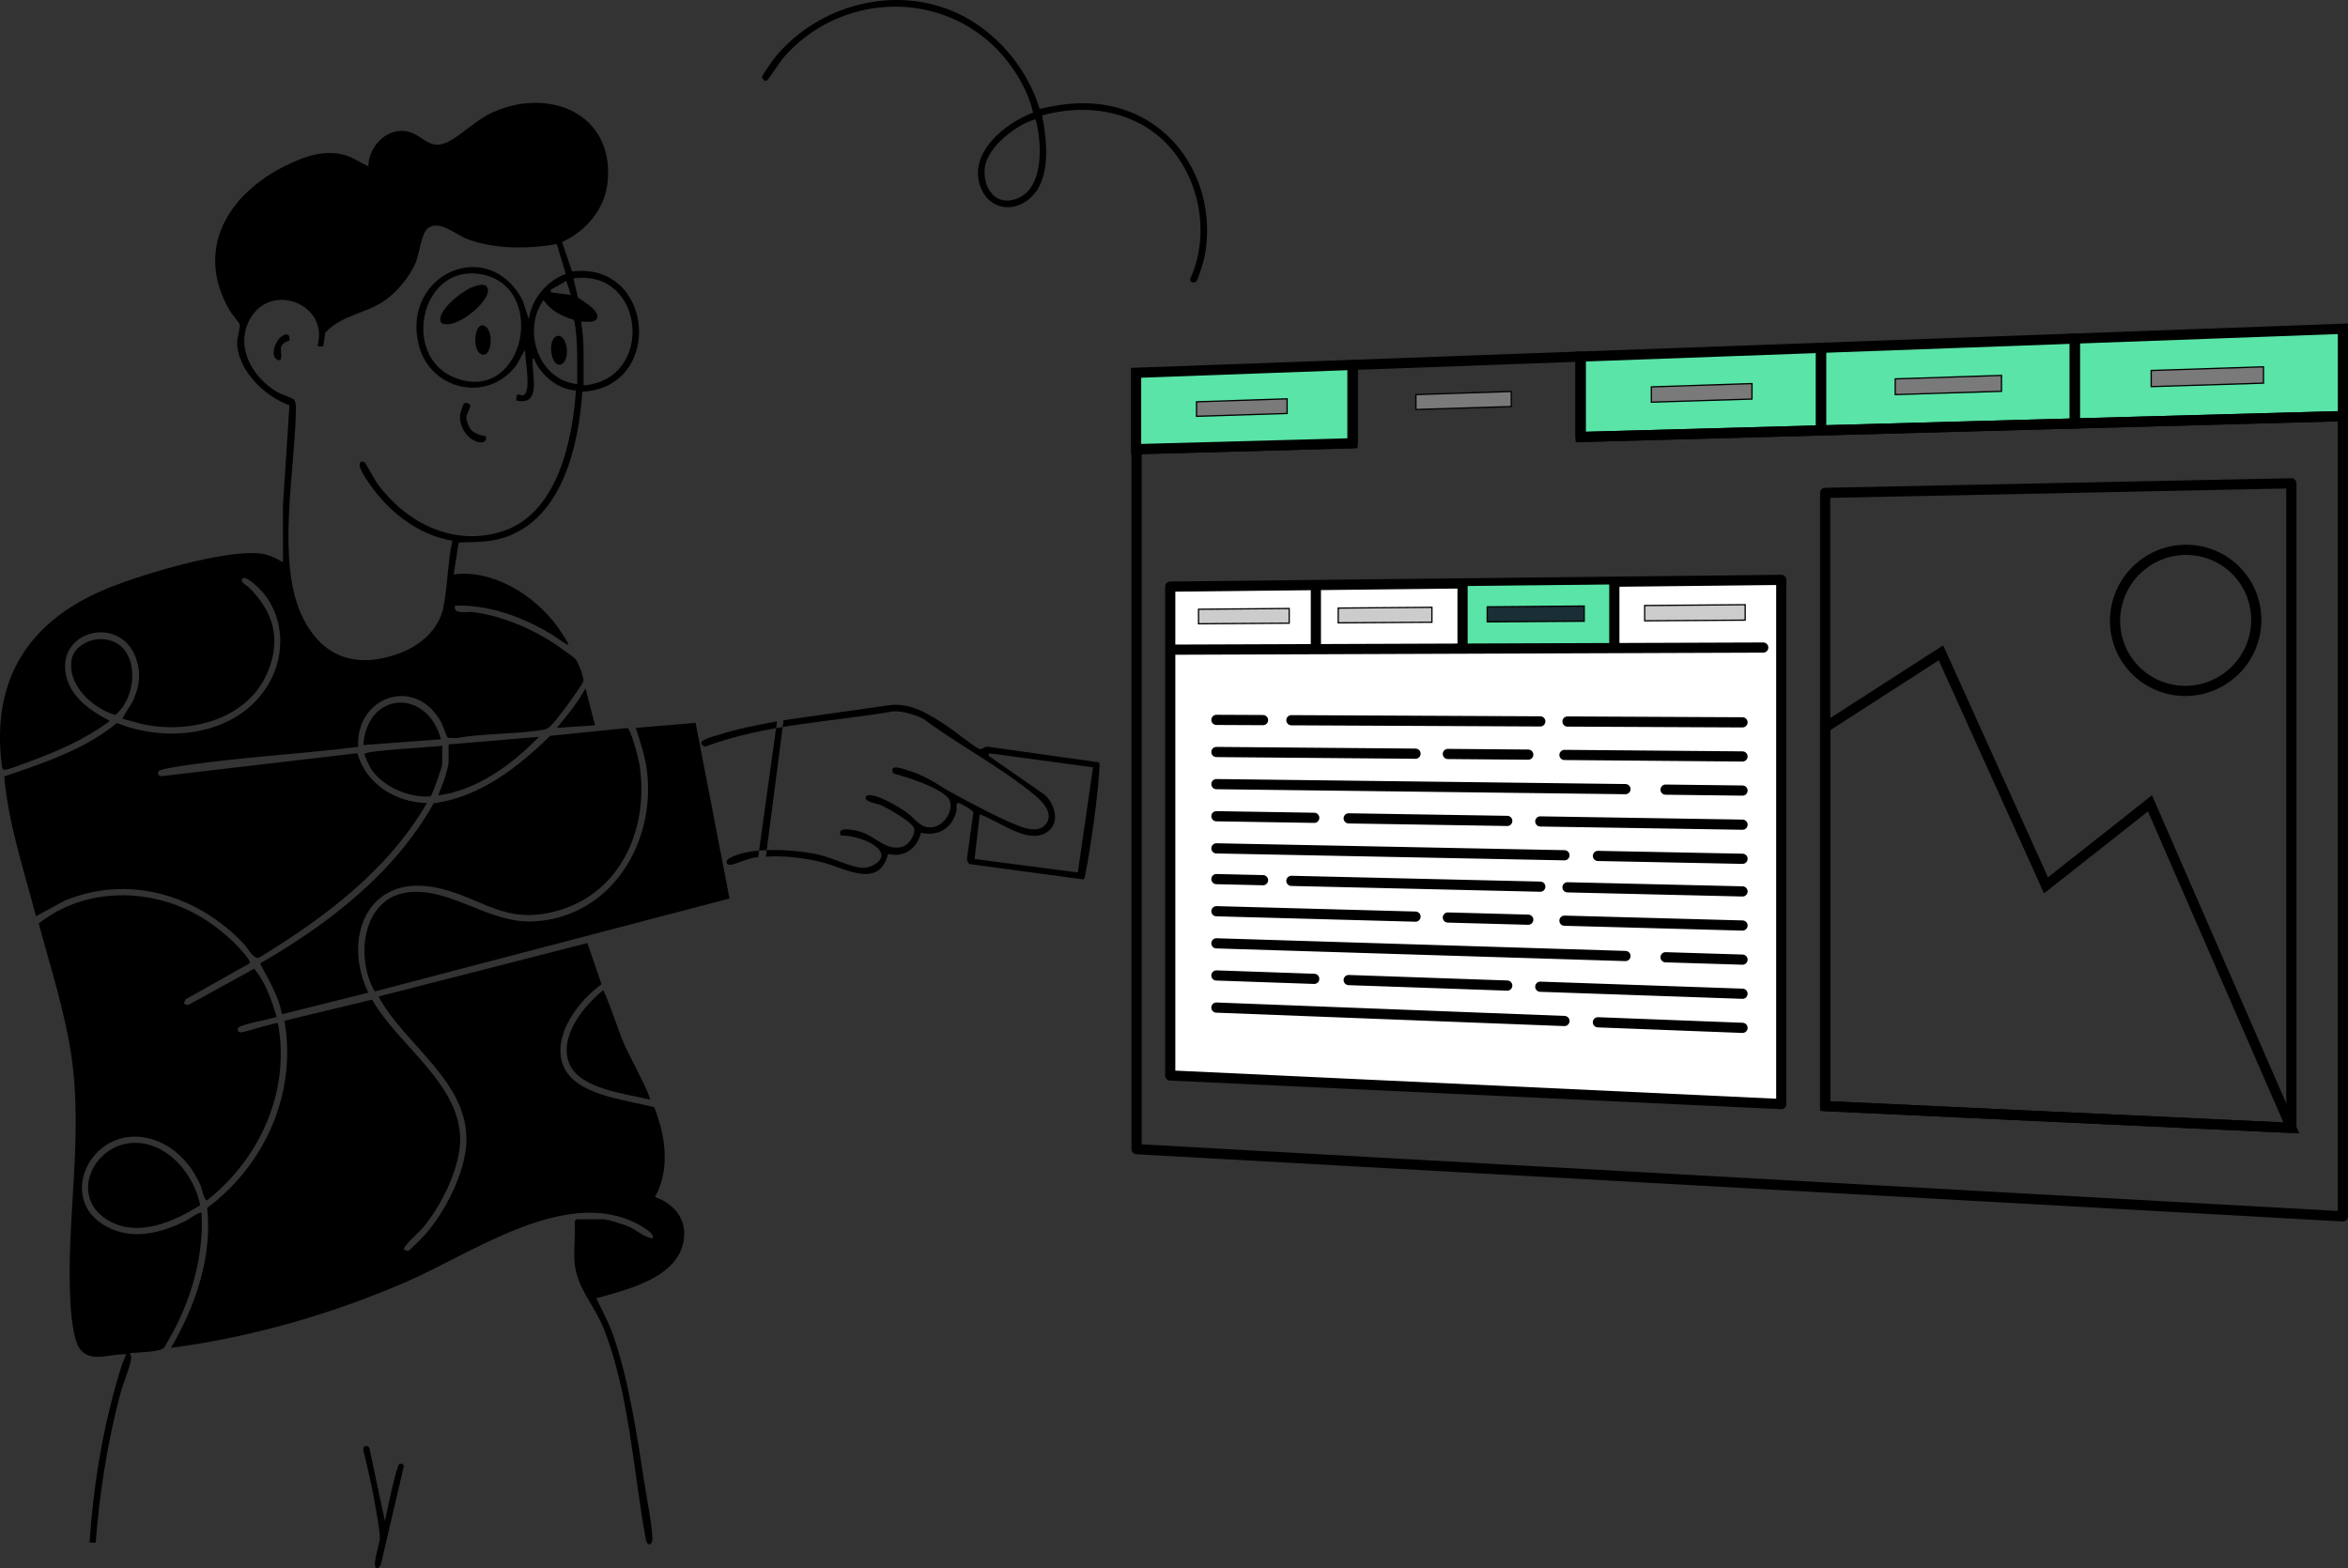 <?xml version="1.0" encoding="UTF-8"?>
<svg id="Layer_2" data-name="Layer 2" xmlns="http://www.w3.org/2000/svg" viewBox="0 0 1843.54 1231.67">
  <rect x="0" y="0" width="1843.54" height="1231.67" fill="#333333" stroke="none"/>
  <defs>
    <style>
      .cls-1, .cls-2, .cls-3, .cls-4, .cls-5, .cls-6, .cls-7, .cls-8 {
        stroke: #000;
      }

      .cls-1, .cls-5, .cls-7, .cls-8 {
        stroke-width: 8px;
      }

      .cls-1, .cls-7 {
        stroke-linecap: round;
        stroke-linejoin: round;
      }

      .cls-1, .cls-8 {
        fill: none;
      }

      .cls-2 {
        fill: #ccc;
      }

      .cls-2, .cls-3, .cls-4, .cls-5, .cls-6, .cls-8 {
        stroke-miterlimit: 10;
      }

      .cls-3 {
        fill: #7a7a7a;
      }

      .cls-4, .cls-5 {
        fill: #5ae4a7;
      }

      .cls-6 {
        fill: #1a2e35;
      }

      .cls-7 {
        fill: #fff;
      }
    </style>
  </defs>
  <g id="Layer_1-2" data-name="Layer 1">
    <g>
      <polygon class="cls-5" points="1629.1 332.57 1839.54 326.8 1839.54 258.22 1629.1 265.9 1629.1 332.57"/>
      <polygon class="cls-3" points="1689.02 303.66 1777.18 300.92 1777.18 288.09 1689.02 290.98 1689.02 303.66"/>
      <polygon class="cls-5" points="1429.84 338.03 1628.88 332.58 1628.88 265.91 1429.84 273.17 1429.84 338.03"/>
      <polygon class="cls-5" points="1241.1 343.21 1429.63 338.04 1429.63 273.18 1241.1 280.05 1241.1 343.21"/>
      <polygon class="cls-1" points="1062.07 348.11 1062.07 286.58 1240.9 280.06 1240.9 343.21 1839.54 326.8 1839.54 955.32 892.39 902.54 892.39 352.76 1062.07 348.11"/>
      <polygon class="cls-5" points="892.01 352.77 1061.88 348.12 1061.88 286.59 892.01 292.79 892.01 352.77"/>
      <g>
        <polygon class="cls-7" points="918.8 844.66 1398.57 867.11 1398.57 455.42 918.8 460.72 918.8 844.66"/>
        <polygon class="cls-4" points="1148.33 459.78 1267.5 458.5 1267.5 507.67 1148.33 508.12 1148.33 459.78"/>
        <g>
          <g>
            <line class="cls-1" x1="991.68" y1="565.55" x2="955.07" y2="565.38"/>
            <line class="cls-1" x1="1209.36" y1="566.57" x2="1013.94" y2="565.65"/>
            <line class="cls-1" x1="1368.14" y1="567.32" x2="1230.72" y2="566.67"/>
            <line class="cls-1" x1="1111.4" y1="591.93" x2="955.07" y2="590.61"/>
            <line class="cls-1" x1="1199.91" y1="592.68" x2="1136.79" y2="592.15"/>
            <line class="cls-1" x1="1368.14" y1="594.11" x2="1228.34" y2="592.92"/>
            <line class="cls-1" x1="1276.24" y1="619.77" x2="955.07" y2="615.84"/>
            <line class="cls-1" x1="1368.14" y1="620.9" x2="1307.73" y2="620.16"/>
            <line class="cls-1" x1="1031.87" y1="642.3" x2="955.07" y2="641.06"/>
            <line class="cls-1" x1="1183.43" y1="644.73" x2="1058.93" y2="642.73"/>
            <line class="cls-1" x1="1368.14" y1="647.69" x2="1209.36" y2="645.14"/>
            <line class="cls-1" x1="1228.34" y1="671.71" x2="955.07" y2="666.29"/>
            <line class="cls-1" x1="1368.14" y1="674.48" x2="1254.6" y2="672.23"/>
          </g>
          <g>
            <line class="cls-1" x1="991.68" y1="691.28" x2="955.07" y2="690.43"/>
            <line class="cls-1" x1="1209.36" y1="696.38" x2="1013.94" y2="691.81"/>
            <line class="cls-1" x1="1368.14" y1="700.1" x2="1230.72" y2="696.88"/>
            <line class="cls-1" x1="1111.4" y1="719.91" x2="955.07" y2="715.66"/>
            <line class="cls-1" x1="1199.91" y1="722.32" x2="1136.79" y2="720.6"/>
            <line class="cls-1" x1="1368.14" y1="726.89" x2="1228.34" y2="723.09"/>
            <line class="cls-1" x1="1276.24" y1="750.84" x2="955.07" y2="740.88"/>
            <line class="cls-1" x1="1368.14" y1="753.68" x2="1307.73" y2="751.81"/>
            <line class="cls-1" x1="1031.87" y1="768.78" x2="955.07" y2="766.11"/>
            <line class="cls-1" x1="1183.43" y1="774.05" x2="1058.93" y2="769.72"/>
            <line class="cls-1" x1="1368.14" y1="780.47" x2="1209.36" y2="774.95"/>
            <line class="cls-1" x1="1228.34" y1="801.88" x2="955.07" y2="791.34"/>
            <line class="cls-1" x1="1368.14" y1="807.26" x2="1254.6" y2="802.89"/>
          </g>
        </g>
        <line class="cls-1" x1="1384.41" y1="508.58" x2="922.92" y2="510.23"/>
        <line class="cls-1" x1="1267.5" y1="458.5" x2="1267.5" y2="507.67"/>
        <line class="cls-1" x1="1148.33" y1="459.78" x2="1148.33" y2="508.12"/>
        <line class="cls-1" x1="1033.16" y1="461.03" x2="1033.16" y2="508.56"/>
        <polygon class="cls-6" points="1167.71 488.4 1243.84 487.89 1243.84 475.97 1167.71 476.61 1167.71 488.4"/>
        <polygon class="cls-2" points="1291.33 487.58 1370.23 487.05 1370.23 474.92 1291.33 475.57 1291.33 487.58"/>
        <polygon class="cls-2" points="1050.72 489.17 1124.27 488.68 1124.27 476.97 1050.72 477.58 1050.72 489.17"/>
        <polygon class="cls-2" points="941.04 489.9 1012.21 489.43 1012.21 477.9 941.04 478.49 941.04 489.9"/>
      </g>
      <g>
        <polygon class="cls-1" points="1433.03 868.72 1799.07 885.84 1799.07 379.58 1433.03 387.1 1433.03 868.72"/>
        <polygon class="cls-8" points="1433.03 571.28 1523.96 512.73 1606.44 695.34 1688.06 630.91 1799.07 885.84 1433.03 868.72 1433.03 571.28"/>
        <path class="cls-8" d="M1660.65,487.58c0-30.37,24.53-55.32,55.03-55.74,30.74-.42,55.85,24.22,55.85,55.05,0,30.82-25.11,55.78-55.85,55.75-30.49-.04-55.03-24.68-55.03-55.05Z"/>
      </g>
      <polygon class="cls-3" points="1488.06 309.91 1571.48 307.32 1571.48 294.84 1488.06 297.57 1488.06 309.91"/>
      <polygon class="cls-3" points="1296.57 315.86 1375.58 313.41 1375.58 301.26 1296.57 303.85 1296.57 315.86"/>
      <polygon class="cls-3" points="1111.71 321.61 1186.59 319.28 1186.59 307.46 1111.71 309.92 1111.71 321.61"/>
      <polygon class="cls-3" points="939.45 326.97 1010.58 324.75 1010.58 313.23 939.45 315.57 939.45 326.97"/>
    </g>
    <g id="iPGMtc">
      <g>
        <path d="M317.42,102.85c14.5,1.29,19.06,17.46,36.11,7.61,11.85-6.84,20.78-16.77,34.32-22.68,43.33-18.92,93.32,1.03,89.4,53.4-1.66,22.17-16.29,39.85-35.92,48.94l7.82,23.11c64.81-8.06,72.34,91.29,8.05,94.4-2.82,42.21-15.57,99.45-61.03,114.46-12.32,4.07-23.27,3.45-36.02,3.98l-3.95,25.05c30.89-3.92,62.3,15.83,80.43,39.6,1.24,1.62,10.46,15.02,9.58,15.91-4.94-2.22-9.05-6.04-13.69-8.8-22.3-13.28-48.99-23.12-75.31-22.19-1.65,7.44,9.14,4.46,14.38,5.13,24.17,3.09,49.74,14.41,69.35,28.65,2.7,1.96,9.51,6.56,11.31,8.69s6.4,14.31,5.79,16.77-10.17,15.63-12.41,18.67c-3.47,4.71-9.86,13.36-13.86,17.14-1.93,1.82-3.79,2.28-6.32,2.68-21.47,3.39-45.11,2.47-66.74,6.25l-6.87-.11c-1.24-.43-3.84-9.29-5.18-11.81-19.96-37.39-67.58-21.03-65.43,18.93-44.32,5.39-89.18,7.82-133.38,14.14-3.54.51-22.02,3.11-23.19,4.81-1.26,1.84-.16,3.94,1.97,4.02l153.93-18.03c6.94,24.29,30.07,38.67,54.65,39.08-30.48,52.85-80.72,90.36-131.98,121.59-4.06,1.34-8.76-7.68-11.51-10.61-36.41-38.84-90.61-55.18-141.19-34.16l-22.32,12.17c-9.31-36.25-21.68-72.41-24.86-109.86,30.47-10.28,63.44-21.29,88.48-41.94,40.74,16.56,96.41,9.41,119.54-31.53,12.44-22.02,11.96-50.05-4.19-70.15-2-2.48-14.29-15.31-16.98-11.52-1.83,2.6,3.69,5.18,5.01,6.48,19.19,18.8,25.79,40.3,15.17,66.2-15.15,36.93-58.87,48.7-95.36,42-6.41-1.18-12.45-3.44-18.82-4.69,2.09-5.62,6.35-9.77,8.86-15.63,4.65-10.88,5.75-21.02,1.63-32.34-12.64-34.72-64.08-21-54.43,15.43,4.35,16.45,19.77,26.68,33.92,34.06-18.32,14.11-42.01,24.29-63.73,32.25-4.47,1.64-14.73,5.76-18.82,6.22-2.03.23-2.15-3.28-2.31-4.58-8.21-67.21,21.99-112.95,82.89-137.88,27.28-11.17,92.3-30.68,120.38-27.41,6.06.71,12.5,3.71,17.6,6.89l-.03-44.54,5.1-78.85c-19.37-6.72-40.78-27.53-41.09-49.16-.06-3.84,2.75-11.68,1.88-14.72-.26-.9-6.3-8.11-7.65-10.42-27.9-47.89-1.55-91.08,43.13-113.48,16.17-8.11,34.54-14.57,52.2-6.84l13.47,7.02c.2-14.57,12.8-29.16,28.21-27.79ZM249.22,271.62c9.5-32.56-36.17-50.71-52.82-21.28-12.16,21.5,1.43,45.56,20.5,57.11,4.02,2.43,10.6,4.16,13.62,6.13,2.45,1.59,1.76,10.52,1.67,13.56-1.4,45.1-14.19,112.98,3.84,154.18,15.36,35.1,43.87,45.02,79.42,31.07,14.97-5.87,29.04-18.33,32.48-34.52,3.62-17.04,3.4-36.07,7.28-53.22-27-4.41-50.35-22.94-65.42-45.1-1.94-2.85-9.17-13.04-7.13-15.94.92-1.3,2.29-1.31,3.58-.51.86.54,8.36,14.53,10.55,17.45,22.62,30.22,58.92,48.68,96.85,37.03,43.84-13.47,55.81-71,58.55-110.93-14.21-.74-27.77-12-33-25-1.62-.27-.96,1.35-1,2.49-.41,11.01,6.96,34.92-12.89,30.41l.36-3.96c1.15-1.83,3.6.61,5.53-.37,6.19-3.13.87-29.11,1-35.57l-6.58,11.91c-22.6,30.74-68.74,19.86-77.12-16.71-12.57-54.9,55.22-84.92,81.89-33.89l4.8,14.69c2.43-16.07,13.94-29.88,29.03-35.57l-7.05-23.4c-22.19,3.97-49.2,4.12-70.49-4-9.01-3.44-21.48-15.13-30.54-8.59-5.41,3.91-6.7,20.03-9.76,27.24-4.51,10.62-14.32,22.63-23.69,29.31-14.98,10.69-34.35,11.58-47.33,25.67l-1.39,10.11c-1.02,1.29-3.38.58-4.75.21ZM357.53,296.82c55.17,21.37,74.17-75.8,16.9-81.89-44.68-4.75-59.12,65.54-16.9,81.89ZM453.75,233.6c4,3.09,18.72,10.98,14.54,17.35-3.14,2.8-8.13,1.39-12.08,1.7,2.97,16.48,1.77,33.31,2,50,55.95-4.32,48.72-91.83-8-84l3.55,14.95ZM432.71,229.65l15.5,1.98-3.54-10.98-12.45,7.01.5,1.99ZM451.02,252.33l-.79-1.21c-9.01-2.71-18.2-7.41-23.52-15.46-16.84,23.63-4.02,62.97,26.5,65.98-.03-16.48.65-33.02-2.19-49.31Z"/>
        <path d="M451.21,992.14c2.05,20.18,15.31,32.61,22.48,50.52,20.38,50.88,23.6,113.69,33.57,167.43,1.73,4.9,5.17,2.81,4.98-1.9-.5-12.36-4.25-30.09-6.2-42.89-5.56-36.46-12.57-82.77-24.82-117.18-3.53-9.93-8.55-19-13.02-28.47,25.43-7.19,68.41-16.91,69.03-50.56.26-14.21-10.34-24.71-23-28.94,12.13-21.86,8.32-48.19-.53-70.5-21.48-6.08-63.45-8.98-71.96-34.04-7.89-23.25,12.8-49.76,30.56-62.61l-11.13-32.33-163.96,41.97c20.3,37.93,70.78,66.75,68.98,114.48-.9,23.78-16.55,54.32-31.96,72.03-1.53,1.76-12.74,13.11-13.67,13.27-1.09.19-2.2-.89-3.35-.8-1.62-2.15,12.31-14.38,14.52-16.98,14.05-16.56,28.21-44.64,29.47-66.53,2.62-45.56-48.83-76.94-68.99-113.03l-68.92,16.61c10.06,56.64-15.23,113.25-60.62,146.97,4.05,38.81-9.17,76.98-28.46,109.95,63.64-8.47,125.9-26.38,184.68-51.81,52.06-22.52,124.9-74.94,181.34-45.7,2.41,1.25,15.18,8.27,11.97,11.52-6.88-1.04-12.14-6.62-19.01-9.48-3.84-1.6-15.88-5.52-19.48-5.52h-21s-1.5,1.5-1.5,1.5c.78,10.6-1.06,22.59,0,33Z"/>
        <path d="M99.21,1063.65c-2.62,5.19-4.58,11.52-6.26,17.23-12.48,42.18-19.77,86.78-22.64,130.66h4.82c3-39.26,9.21-78.26,19.17-116.32,2.02-7.73,7.92-21.8,8.72-28.32.19-1.54-.68-2.79-.79-4.25,5.34-.39,23.37-.75,26.45-4.06,1.06-1.14,3.06-5.19,4.07-6.93,16.96-29.1,27.56-65.14,25.47-99.02-1.43-1.46-10.23,5.15-12.32,6.17-18.09,8.88-38.5,14.8-57.94,6.58-46.68-19.72-17.51-83.01,29.27-71.27,18.91,4.75,33.13,19.99,40.47,37.53,1,2.39,2.54,11.54,5.01,10.98,41.44-32.75,65.48-85.92,55.5-139-1.03-.92-23.12,6.09-26.75,6.76-3.24.59-4.81.99-4.79-2.78,1.48-3.24,25.89-7.06,30.56-8.98-4.06-13.22-8.69-27.21-17.64-37.84l-52.1,28.69-3.26-1.35,1.62-3.36,49.95-28.1c1.01-1.56-.75-3.36-1.59-4.52-8.96-12.34-25.41-25.82-38.69-33.3-39.09-22.02-89.26-21.82-125.09,6.41,9.08,34.15,20.24,68.08,25.5,103.18,9.62,64.21-3.89,128.51-.75,192.75.46,9.41,2.16,30.37,7.21,37.79,8.24,12.1,24.6,3.76,36.83,4.68Z"/>
        <path d="M595.2,673.64c-1.98-2-19.19,5.64-21.49,5.63-3.64,0-4.75-3.19-.77-5.4,16.54-9.14,51.17-6.72,69.3-2.77,10.17,2.22,26.01,10.01,34.62,10.46,7.89.4,19.86-6.74,13.28-14.36-6.05-7.02-20.9-11.11-29.96-11.04-4-7.79,12.01-3.97,15.8-2.8,11.25,3.47,20.33,15.63,32.95,11.51,4.79-1.57,9.61-8.92,8.86-13.78-.82-5.34-21.34-16.66-26.61-18.93-3.46-1.49-14.03-2.43-11.01-7.05,5.58-3.59,26.81,9.3,31.95,13.12,7.41,5.5,10.9,13.35,21.36,11.18,9.41-1.95,17.3-16.66,10.1-23.65-8.36-8.13-30.8-15.16-42.15-18.33-4.39-8.42,9.01-3.18,13.28-1.81,14.6,4.7,22.9,11.85,35.45,18.55,12.79,6.83,42.13,22.76,54.82,26.17,5.73,1.54,12.09,2.09,16.23-3.19,6.55-8.38-2.87-17.77-9.1-22.93-25.86-21.42-60.04-39.48-87.24-59.76-7.27-3.4-14.99-5.75-23.14-5.84-49.5,8.56-100.87,10.04-148.23,27.85-9.6-4.46,6.54-7.98,10.69-9.33,14.93-4.84,30.48-7.76,45.9-10.6M615.21,565.64l84.5-11.98c16.94-1.4,30.74,8.03,44.21,16.76,4.8,3.11,21.87,16.92,25.26,17.86,2.16.6,4.63-2.79,7.47-1.67l86.44,12.14c.36,2.4.15,4.85-.02,7.27-1.62,22.93-6.48,58.46-10.99,81.03-.2.99-.4,3.35-1.55,3.63l-89.76-12.12-1.64-3.37,5.1-37.02c-.35-2.02-9.37-6.86-11.57-7.51-2.47-.73-1.27,4.29-1.72,6.24-3.11,13.56-14.19,20.21-27.82,17.17-3.1,12.37-13.06,19.59-25.87,16.64-6.97,28.12-34.34,10.79-52.07,6.43-14.3-3.52-29.11-5.21-43.86-4.36M820.75,624.6c7.37,7.33,11.66,20.93,2.2,28.29-15.09,11.75-38.89-8.65-53.74-13.25l-4.01,35,81.05,10.57,11.95-82.57-81.52-10.99-.47,1.96,44.54,30.97Z"/>
        <path d="M340.46,630.9c-30.65,54.88-82.65,94.87-136.25,125.76,6.5,12.94,14.64,25.27,17.07,39.91l67.93-16.94c-20.55-42.07-1.18-93.06,52.22-82.71,37.32,7.23,54.02,30.82,97.54,17.99,50.08-14.77,71.03-66.7,62.94-115.47-.64-3.88-6.56-26.92-9.36-27.69l-60.58,6.16c-25.47,24.86-55.04,48.07-91.51,52.99Z"/>
        <path d="M499.2,571.65c3.63,11.56,7.48,22.45,8.88,34.62,6.46,56.38-28.38,113.66-88.39,117.36-35.55,2.19-65.22-26.54-98.86-22.86-36.49,3.99-42.07,51.34-26.6,77.88l278.56-72.98-26.64-137.98-46.95,3.95Z"/>
        <path d="M157.16,946.55c-4.52-23.03-23.55-47.2-48.46-48.89-34.15-2.32-56.03,41.69-23.79,60.78,23.34,13.82,51.65,1.02,72.25-11.89Z"/>
        <path d="M780.22,36.13c-47.19-45.2-122.69-39.66-164.99,9.04-2.47,2.85-12.03,17.51-13.01,18.04-1.79.96-4.03-1.22-3.87-2.9.14-1.53,9.15-14.08,10.88-16.14,34.22-40.85,94.35-56.63,143.33-33.39,30.01,14.24,54.16,43.05,63.74,74.77,21.04-5,41.04-6.57,62.12-.63,50.15,14.14,76.86,65.89,67.49,115.92-.71,3.8-4.62,17.61-6.6,20.18-1.19,1.54-5.16.78-4.95-1.68,20.35-44.27,1.84-103.51-43.18-124.17-23.2-10.64-48.52-11.24-72.94-4.5,3.92,20.58,7.74,52.63-11.7,66.8-13.52,9.85-30.41,5.57-36.5-10.16-10.42-26.9,18.77-50.49,41.05-58.8-4.06-18.79-16.94-39.05-30.87-52.39ZM773.29,131.23c-2.13,15.99,8.38,31.63,25.6,24.6,21.26-8.67,19.05-43.9,14.29-62.17-14.83,3.82-37.76,21.6-39.89,37.57Z"/>
        <path d="M510.2,863.64c1.51-1.96-17.2-36.79-19.47-42.01-6.24-14.34-10.42-29.75-17.02-43.97-15.31,12.23-34.8,36.15-26.99,56.97s44.96,24.3,63.48,29.01Z"/>
        <path d="M79.43,501.92c-9.22-.25-21.04,5.79-23,15.45-4.16,20.45,16.12,38.9,34.06,44.14,19.31-15.61,19.49-58.76-11.07-59.59Z"/>
        <path d="M352.21,584.64v14.5c0,1.83-2.07,8.9-2.74,11.26-1.4,4.89-3.88,9.36-5.25,14.24,30.6-4.05,58-24.41,79-45.98l-71,5.99Z"/>
        <path d="M347.21,585.64c-6.48,1.22-60.25,3.59-60.94,6.57-.31,1.35,4.33,10.71,5.5,12.36,9.8,13.78,29.54,22.16,46.28,20.9,1.27-.79,9.16-22.95,9.16-25.34v-14.5Z"/>
        <path d="M346.2,580.64c-10.43-39.71-57.71-38.53-60.97,4.48l60.97-4.48Z"/>
        <path d="M302.2,1194.64l-12.18-57.31c-1.63-3.3-5.24-1.69-4.78,1.68,3.19,13.05,6.39,26.2,8.65,39.45,1.4,8.22,4.29,21.92,4.35,29.73.03,3.77-6.67,22.59-2.52,23.45,1.63.34,3.15-2.08,3.46-3.52l17.93-76.81c-.62-1.44-1.86-2.1-3.36-1.62-2.49.8-10.35,39.36-11.55,44.96Z"/>
        <path d="M437.21,571.63l30-2-7.5-28.99c-6.08,11.25-14.33,21.21-22.49,30.99Z"/>
        <path d="M364.33,316.78c-.59.37-3.04,7.92-3.15,9.38-.67,9.29,6.23,20,15.79,21.29,3.79.51,5.87-2.77,4.2-4.77-.52-.62-8.6-.75-12.17-6.33-1.18-1.84-2.8-6.06-2.81-8.21,0-3.28,3.52-8.03,2.98-9.9-.46-1.6-3.64-2.2-4.84-1.46Z"/>
        <path d="M227.08,267.53c.72-1.14.11-4.46-1.45-4.83-7.91-.51-14.36,15.88-8.46,19.48s2.73-7.19,3.46-9.58c1.28-4.14,6.11-4.55,6.45-5.07Z"/>
        <path d="M381.96,224.89c-2.73-2.72-8.91-.22-12.01,1-6.89,2.69-29.08,19.53-23.3,27.83,10.81,5.79,36.6-15.81,36.52-25.49,0-.91-.56-2.69-1.2-3.33Z"/>
        <path d="M381.92,256.95c-9.35-8-12.49,19.71-3.07,21.53,7.27,1.4,8.42-16.96,3.07-21.53Z"/>
        <path d="M435.5,264.96c-5.13,4.34-2.9,22.09,4.05,21.47,7.61-.69,7.53-20.9-.82-22.73-1.21.09-2.3.48-3.23,1.27Z"/>
      </g>
    </g>
  </g>
</svg>